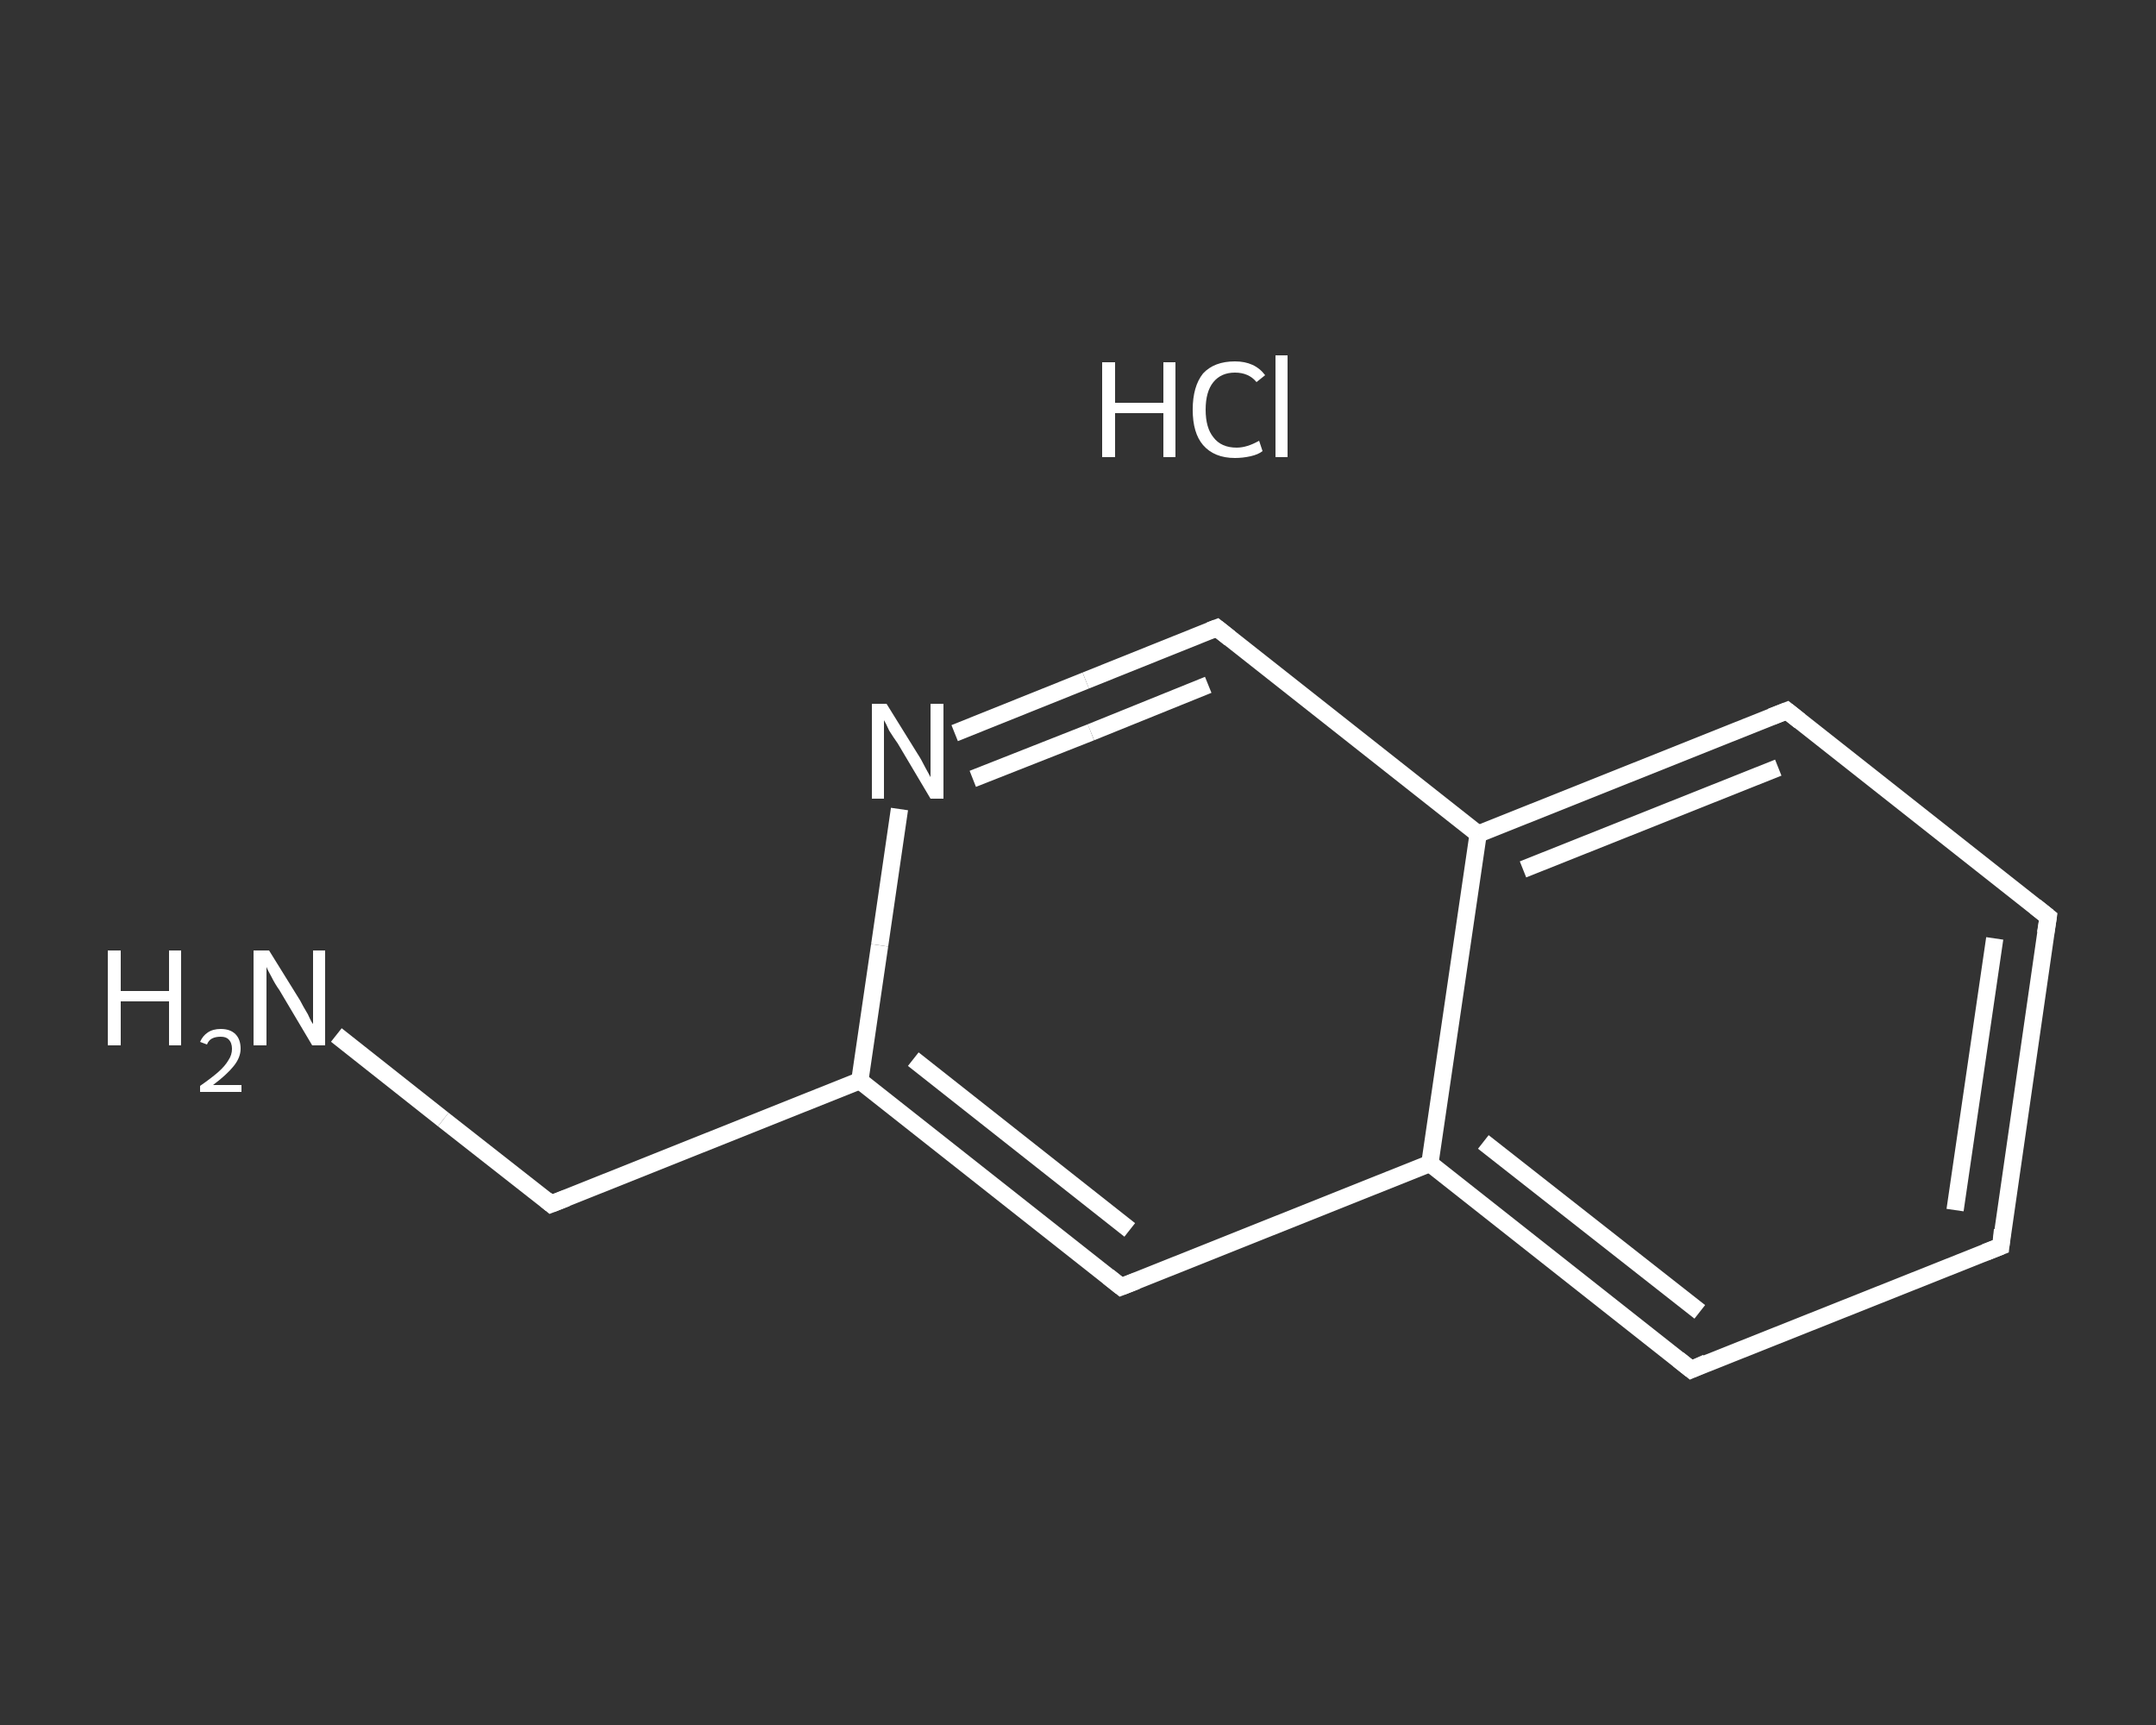 <?xml version='1.0' encoding='iso-8859-1'?>
<svg version='1.1' baseProfile='full'
              xmlns='http://www.w3.org/2000/svg'
                      xmlns:rdkit='http://www.rdkit.org/xml'
                      xmlns:xlink='http://www.w3.org/1999/xlink'
                  xml:space='preserve'
width='250px' height='200px' viewBox='0 0 250 200'>
<rect x="0" y="0" width="250" height="200" fill="#333333" stroke="none"/>
<!-- END OF HEADER -->
<rect style='opacity:1.0;fill:transparent;stroke:none' width='250.0' height='200.0' x='0.0' y='0.0'> </rect>
<path class='bond-0 atom-1 atom-2' d='M 39.0,120.0 L 51.4,129.8' style='fill:none;fill-rule:evenodd;stroke:#FFFFFF;stroke-width:2.0px;stroke-linecap:butt;stroke-linejoin:miter;stroke-opacity:1' />
<path class='bond-0 atom-1 atom-2' d='M 51.4,129.8 L 63.9,139.6' style='fill:none;fill-rule:evenodd;stroke:#FFFFFF;stroke-width:2.0px;stroke-linecap:butt;stroke-linejoin:miter;stroke-opacity:1' />
<path class='bond-1 atom-2 atom-3' d='M 63.9,139.6 L 99.7,125.3' style='fill:none;fill-rule:evenodd;stroke:#FFFFFF;stroke-width:2.0px;stroke-linecap:butt;stroke-linejoin:miter;stroke-opacity:1' />
<path class='bond-2 atom-3 atom-4' d='M 99.7,125.3 L 130.0,149.2' style='fill:none;fill-rule:evenodd;stroke:#FFFFFF;stroke-width:2.0px;stroke-linecap:butt;stroke-linejoin:miter;stroke-opacity:1' />
<path class='bond-2 atom-3 atom-4' d='M 105.9,122.8 L 131.0,142.6' style='fill:none;fill-rule:evenodd;stroke:#FFFFFF;stroke-width:2.0px;stroke-linecap:butt;stroke-linejoin:miter;stroke-opacity:1' />
<path class='bond-3 atom-4 atom-5' d='M 130.0,149.2 L 165.8,134.9' style='fill:none;fill-rule:evenodd;stroke:#FFFFFF;stroke-width:2.0px;stroke-linecap:butt;stroke-linejoin:miter;stroke-opacity:1' />
<path class='bond-4 atom-5 atom-6' d='M 165.8,134.9 L 196.1,158.8' style='fill:none;fill-rule:evenodd;stroke:#FFFFFF;stroke-width:2.0px;stroke-linecap:butt;stroke-linejoin:miter;stroke-opacity:1' />
<path class='bond-4 atom-5 atom-6' d='M 172.0,132.4 L 197.1,152.1' style='fill:none;fill-rule:evenodd;stroke:#FFFFFF;stroke-width:2.0px;stroke-linecap:butt;stroke-linejoin:miter;stroke-opacity:1' />
<path class='bond-5 atom-6 atom-7' d='M 196.1,158.8 L 232.0,144.5' style='fill:none;fill-rule:evenodd;stroke:#FFFFFF;stroke-width:2.0px;stroke-linecap:butt;stroke-linejoin:miter;stroke-opacity:1' />
<path class='bond-6 atom-7 atom-8' d='M 232.0,144.5 L 237.5,106.3' style='fill:none;fill-rule:evenodd;stroke:#FFFFFF;stroke-width:2.0px;stroke-linecap:butt;stroke-linejoin:miter;stroke-opacity:1' />
<path class='bond-6 atom-7 atom-8' d='M 226.7,140.3 L 231.3,108.8' style='fill:none;fill-rule:evenodd;stroke:#FFFFFF;stroke-width:2.0px;stroke-linecap:butt;stroke-linejoin:miter;stroke-opacity:1' />
<path class='bond-7 atom-8 atom-9' d='M 237.5,106.3 L 207.2,82.4' style='fill:none;fill-rule:evenodd;stroke:#FFFFFF;stroke-width:2.0px;stroke-linecap:butt;stroke-linejoin:miter;stroke-opacity:1' />
<path class='bond-8 atom-9 atom-10' d='M 207.2,82.4 L 171.4,96.7' style='fill:none;fill-rule:evenodd;stroke:#FFFFFF;stroke-width:2.0px;stroke-linecap:butt;stroke-linejoin:miter;stroke-opacity:1' />
<path class='bond-8 atom-9 atom-10' d='M 206.2,89.0 L 176.6,100.8' style='fill:none;fill-rule:evenodd;stroke:#FFFFFF;stroke-width:2.0px;stroke-linecap:butt;stroke-linejoin:miter;stroke-opacity:1' />
<path class='bond-9 atom-10 atom-11' d='M 171.4,96.7 L 141.1,72.8' style='fill:none;fill-rule:evenodd;stroke:#FFFFFF;stroke-width:2.0px;stroke-linecap:butt;stroke-linejoin:miter;stroke-opacity:1' />
<path class='bond-10 atom-11 atom-12' d='M 141.1,72.8 L 125.9,78.9' style='fill:none;fill-rule:evenodd;stroke:#FFFFFF;stroke-width:2.0px;stroke-linecap:butt;stroke-linejoin:miter;stroke-opacity:1' />
<path class='bond-10 atom-11 atom-12' d='M 125.9,78.9 L 110.7,85.0' style='fill:none;fill-rule:evenodd;stroke:#FFFFFF;stroke-width:2.0px;stroke-linecap:butt;stroke-linejoin:miter;stroke-opacity:1' />
<path class='bond-10 atom-11 atom-12' d='M 140.1,79.4 L 126.5,84.9' style='fill:none;fill-rule:evenodd;stroke:#FFFFFF;stroke-width:2.0px;stroke-linecap:butt;stroke-linejoin:miter;stroke-opacity:1' />
<path class='bond-10 atom-11 atom-12' d='M 126.5,84.9 L 112.8,90.3' style='fill:none;fill-rule:evenodd;stroke:#FFFFFF;stroke-width:2.0px;stroke-linecap:butt;stroke-linejoin:miter;stroke-opacity:1' />
<path class='bond-11 atom-12 atom-3' d='M 104.3,93.8 L 102.0,109.6' style='fill:none;fill-rule:evenodd;stroke:#FFFFFF;stroke-width:2.0px;stroke-linecap:butt;stroke-linejoin:miter;stroke-opacity:1' />
<path class='bond-11 atom-12 atom-3' d='M 102.0,109.6 L 99.7,125.3' style='fill:none;fill-rule:evenodd;stroke:#FFFFFF;stroke-width:2.0px;stroke-linecap:butt;stroke-linejoin:miter;stroke-opacity:1' />
<path class='bond-12 atom-10 atom-5' d='M 171.4,96.7 L 165.8,134.9' style='fill:none;fill-rule:evenodd;stroke:#FFFFFF;stroke-width:2.0px;stroke-linecap:butt;stroke-linejoin:miter;stroke-opacity:1' />
<path d='M 63.3,139.1 L 63.9,139.6 L 65.7,138.9' style='fill:none;stroke:#FFFFFF;stroke-width:2.0px;stroke-linecap:butt;stroke-linejoin:miter;stroke-opacity:1;' />
<path d='M 128.5,148.0 L 130.0,149.2 L 131.8,148.5' style='fill:none;stroke:#FFFFFF;stroke-width:2.0px;stroke-linecap:butt;stroke-linejoin:miter;stroke-opacity:1;' />
<path d='M 194.6,157.6 L 196.1,158.8 L 197.9,158.0' style='fill:none;stroke:#FFFFFF;stroke-width:2.0px;stroke-linecap:butt;stroke-linejoin:miter;stroke-opacity:1;' />
<path d='M 230.2,145.2 L 232.0,144.5 L 232.2,142.6' style='fill:none;stroke:#FFFFFF;stroke-width:2.0px;stroke-linecap:butt;stroke-linejoin:miter;stroke-opacity:1;' />
<path d='M 237.2,108.2 L 237.5,106.3 L 236.0,105.1' style='fill:none;stroke:#FFFFFF;stroke-width:2.0px;stroke-linecap:butt;stroke-linejoin:miter;stroke-opacity:1;' />
<path d='M 208.7,83.6 L 207.2,82.4 L 205.4,83.1' style='fill:none;stroke:#FFFFFF;stroke-width:2.0px;stroke-linecap:butt;stroke-linejoin:miter;stroke-opacity:1;' />
<path d='M 142.6,74.0 L 141.1,72.8 L 140.3,73.1' style='fill:none;stroke:#FFFFFF;stroke-width:2.0px;stroke-linecap:butt;stroke-linejoin:miter;stroke-opacity:1;' />
<path class='atom-0' d='M 127.8 42.0
L 129.3 42.0
L 129.3 46.7
L 134.9 46.7
L 134.9 42.0
L 136.3 42.0
L 136.3 53.0
L 134.9 53.0
L 134.9 47.9
L 129.3 47.9
L 129.3 53.0
L 127.8 53.0
L 127.8 42.0
' fill='#FFFFFF'/>
<path class='atom-0' d='M 138.3 47.5
Q 138.3 44.8, 139.5 43.3
Q 140.8 41.9, 143.2 41.9
Q 145.5 41.9, 146.7 43.5
L 145.7 44.3
Q 144.8 43.2, 143.2 43.2
Q 141.6 43.2, 140.7 44.3
Q 139.8 45.4, 139.8 47.5
Q 139.8 49.6, 140.7 50.7
Q 141.6 51.9, 143.4 51.9
Q 144.6 51.9, 146.0 51.1
L 146.4 52.3
Q 145.9 52.7, 145.0 52.9
Q 144.1 53.1, 143.2 53.1
Q 140.8 53.1, 139.5 51.6
Q 138.3 50.2, 138.3 47.5
' fill='#FFFFFF'/>
<path class='atom-0' d='M 147.9 41.2
L 149.3 41.2
L 149.3 53.0
L 147.9 53.0
L 147.9 41.2
' fill='#FFFFFF'/>
<path class='atom-1' d='M 12.5 110.2
L 14.0 110.2
L 14.0 114.9
L 19.6 114.9
L 19.6 110.2
L 21.0 110.2
L 21.0 121.2
L 19.6 121.2
L 19.6 116.1
L 14.0 116.1
L 14.0 121.2
L 12.5 121.2
L 12.5 110.2
' fill='#FFFFFF'/>
<path class='atom-1' d='M 23.2 120.8
Q 23.5 120.1, 24.1 119.7
Q 24.7 119.3, 25.6 119.3
Q 26.7 119.3, 27.3 119.9
Q 27.9 120.5, 27.9 121.6
Q 27.9 122.6, 27.1 123.6
Q 26.3 124.6, 24.7 125.8
L 28.0 125.8
L 28.0 126.6
L 23.2 126.6
L 23.2 125.9
Q 24.5 125.0, 25.3 124.3
Q 26.1 123.6, 26.5 122.9
Q 26.9 122.3, 26.9 121.6
Q 26.9 120.9, 26.5 120.5
Q 26.2 120.2, 25.6 120.2
Q 25.0 120.2, 24.6 120.4
Q 24.2 120.6, 24.0 121.1
L 23.2 120.8
' fill='#FFFFFF'/>
<path class='atom-1' d='M 31.2 110.2
L 34.8 116.0
Q 35.1 116.6, 35.7 117.6
Q 36.2 118.7, 36.3 118.7
L 36.3 110.2
L 37.7 110.2
L 37.7 121.2
L 36.2 121.2
L 32.4 114.8
Q 31.9 114.1, 31.5 113.3
Q 31.0 112.4, 30.9 112.1
L 30.9 121.2
L 29.4 121.2
L 29.4 110.2
L 31.2 110.2
' fill='#FFFFFF'/>
<path class='atom-12' d='M 102.8 81.6
L 106.4 87.4
Q 106.8 88.0, 107.3 89.0
Q 107.9 90.1, 107.9 90.1
L 107.9 81.6
L 109.4 81.6
L 109.4 92.6
L 107.9 92.6
L 104.1 86.2
Q 103.6 85.5, 103.1 84.7
Q 102.7 83.8, 102.5 83.5
L 102.5 92.6
L 101.1 92.6
L 101.1 81.6
L 102.8 81.6
' fill='#FFFFFF'/>
</svg>
